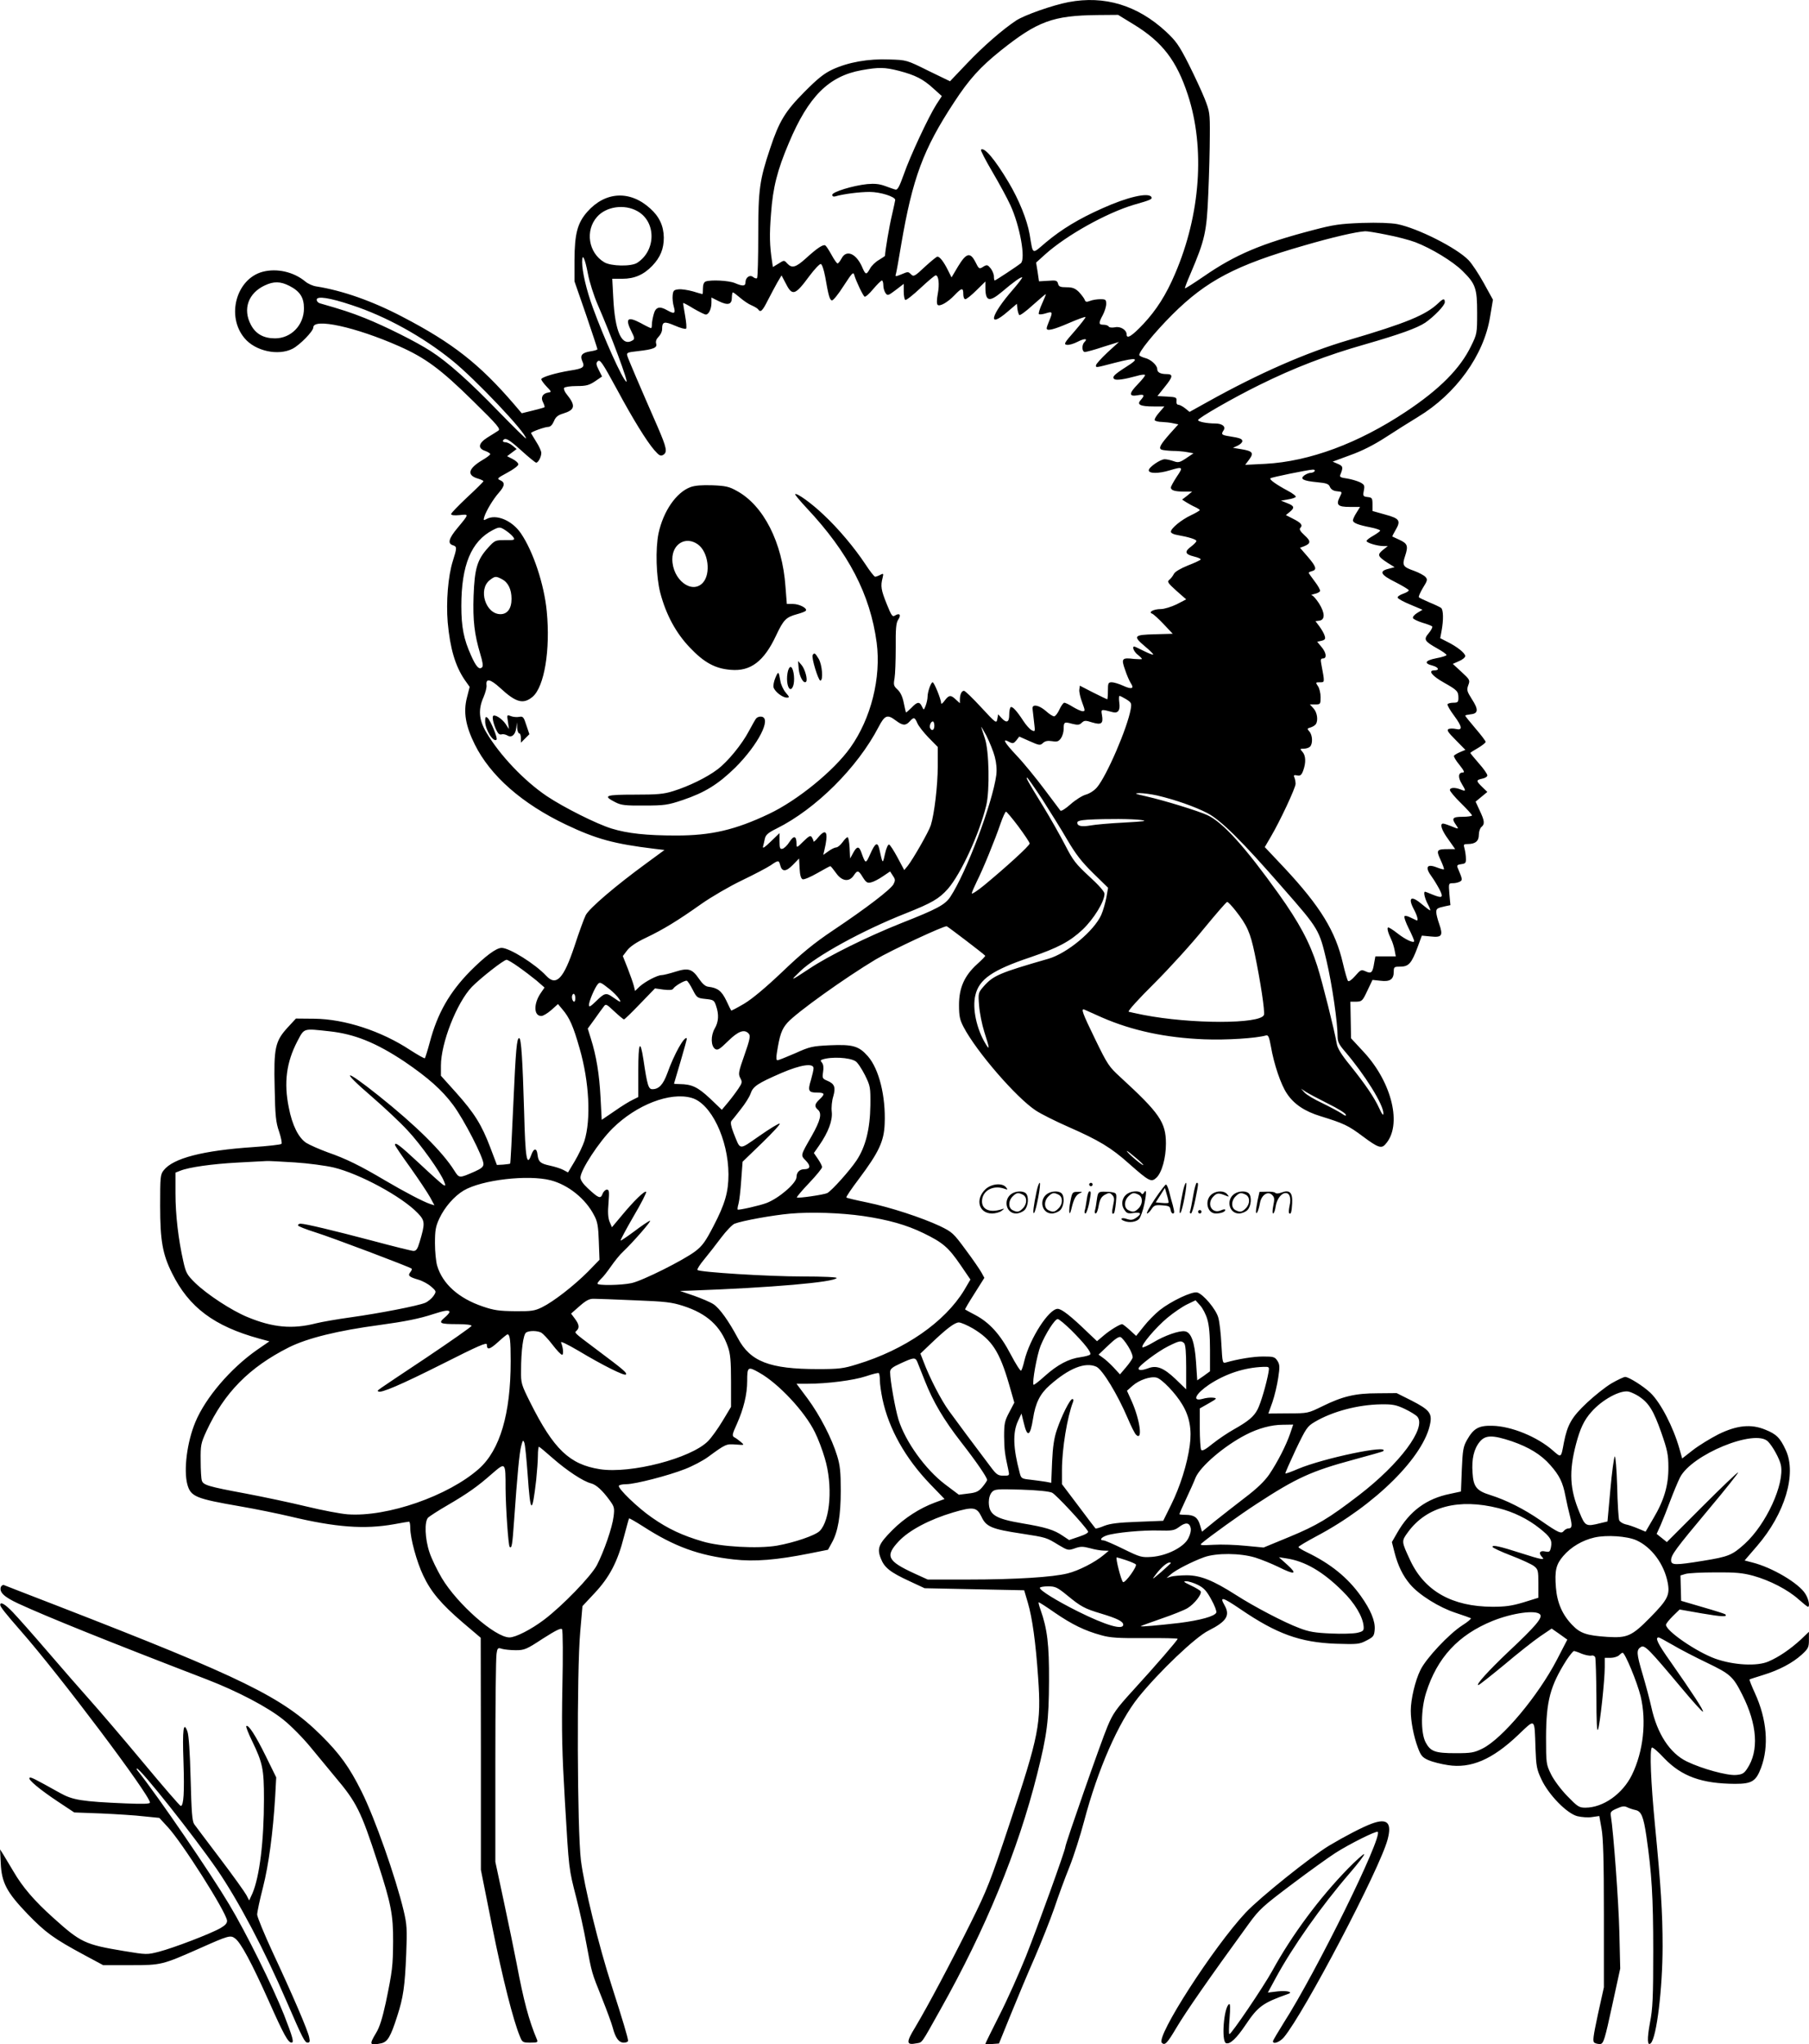 <?xml version="1.0" encoding="UTF-8"?>
<svg xmlns="http://www.w3.org/2000/svg" version="1.0" viewBox="0 0 1063.176 1200.726" preserveAspectRatio="xMidYMid meet">
  <g transform="translate(0.133,1200.735) scale(0.1,-0.1)" fill="#000000" stroke="none">
    <path d="M6279 11995 c-94 -18 -259 -76 -308 -108 -80 -53 -194 -152 -289 -252 l-100 -105 -128 62 c-127 63 -127 63 -229 66 -124 5 -241 -16 -334 -59 -49 -23 -87 -53 -166 -133 -111 -112 -147 -170 -200 -330 -62 -185 -70 -241 -70 -508 0 -136 -3 -250 -7 -254 -4 -4 -14 -1 -23 6 -19 16 -45 -2 -45 -31 0 -23 -16 -24 -63 -4 -36 15 -141 20 -171 9 -10 -4 -16 -18 -16 -40 0 -19 -1 -34 -3 -34 -2 0 -27 7 -56 16 -29 8 -67 14 -84 12 -28 -3 -32 -7 -35 -35 -2 -18 1 -48 7 -68 11 -39 3 -44 -39 -20 -45 26 -68 19 -79 -22 -6 -21 -11 -48 -11 -60 0 -13 -2 -23 -5 -23 -3 0 -31 13 -61 30 -78 41 -93 27 -53 -52 17 -33 18 -42 7 -49 -64 -41 -105 47 -115 249 l-6 112 59 0 c72 0 126 24 176 76 48 50 68 100 68 166 -1 68 -26 123 -80 171 -119 108 -264 100 -370 -20 -58 -66 -74 -129 -75 -283 l0 -125 68 -196 c37 -108 67 -200 67 -203 0 -3 -18 -9 -40 -12 -51 -8 -64 -24 -49 -58 16 -35 7 -43 -71 -55 -86 -14 -170 -39 -170 -51 0 -6 14 -25 31 -43 29 -30 30 -32 11 -35 -34 -5 -47 -29 -32 -57 7 -14 11 -27 9 -29 -2 -3 -33 -11 -69 -20 l-65 -16 -45 53 c-203 236 -361 360 -655 513 -177 93 -354 155 -507 179 -21 3 -50 16 -65 29 -69 57 -167 79 -251 57 -155 -42 -215 -261 -106 -390 63 -76 198 -105 282 -62 43 22 122 103 122 125 0 57 248 3 504 -110 156 -69 246 -136 433 -320 152 -149 166 -167 149 -177 -10 -7 -38 -24 -62 -39 -54 -34 -59 -64 -14 -79 17 -6 30 -15 30 -19 0 -4 -19 -19 -43 -33 -87 -51 -98 -91 -28 -111 17 -5 31 -12 31 -15 0 -3 -43 -46 -95 -94 -52 -49 -95 -93 -95 -99 0 -7 18 -9 50 -6 56 6 57 8 -12 -75 -52 -62 -60 -92 -28 -102 25 -8 25 -14 0 -93 -28 -88 -40 -240 -30 -360 14 -153 44 -256 100 -338 l29 -41 -16 -63 c-22 -85 -8 -166 46 -275 92 -185 278 -348 536 -471 179 -85 282 -113 520 -142 l59 -7 -109 -80 c-178 -130 -334 -263 -354 -303 -10 -20 -40 -102 -66 -182 -64 -192 -107 -237 -166 -174 -65 70 -216 164 -262 164 -32 0 -96 -48 -186 -138 -121 -124 -191 -246 -236 -415 -13 -49 -27 -92 -29 -95 -3 -3 -41 19 -85 47 -171 113 -386 183 -565 185 l-108 1 -49 -53 c-73 -80 -82 -119 -76 -355 3 -163 7 -202 26 -256 12 -36 18 -68 14 -72 -5 -5 -79 -13 -165 -19 -297 -20 -471 -65 -527 -136 -20 -25 -21 -39 -21 -209 0 -204 14 -284 70 -396 99 -200 247 -311 513 -384 l59 -16 -74 -51 c-154 -108 -301 -279 -361 -423 -49 -117 -70 -282 -47 -367 20 -71 49 -83 310 -128 93 -16 224 -43 292 -59 272 -65 439 -77 613 -46 44 8 83 15 88 15 4 0 7 -17 7 -38 0 -59 38 -199 76 -278 45 -96 105 -167 232 -276 l106 -90 1 -682 0 -681 67 -336 c61 -304 124 -552 163 -644 13 -33 17 -35 61 -35 40 0 45 2 39 17 -48 113 -79 230 -120 448 -15 77 -49 243 -76 368 l-49 229 0 591 c0 326 3 609 7 630 5 36 8 38 32 30 14 -4 51 -8 81 -8 51 0 63 5 159 68 77 49 107 64 113 55 5 -7 6 -159 2 -338 -5 -268 -2 -386 15 -675 24 -406 22 -389 67 -565 19 -74 46 -195 59 -269 33 -178 31 -168 91 -318 29 -73 58 -151 64 -175 16 -61 36 -88 65 -88 14 0 25 5 25 11 0 16 -32 123 -95 319 -79 245 -162 584 -182 740 -22 178 -25 1113 -4 1345 l13 149 72 77 c87 93 135 184 172 331 15 56 28 105 30 107 2 2 40 -20 84 -48 183 -118 327 -170 531 -193 123 -14 253 -3 444 35 l110 22 22 40 c37 65 53 161 53 308 0 108 -4 148 -21 203 -31 102 -101 238 -174 337 l-65 87 63 0 c118 0 273 20 345 44 39 13 73 22 76 18 3 -3 6 -22 6 -43 0 -21 7 -69 15 -108 37 -175 134 -348 280 -500 l85 -88 -57 -21 c-89 -33 -179 -91 -248 -160 -82 -82 -93 -108 -70 -167 21 -55 55 -82 170 -135 l88 -41 292 -6 293 -6 21 -71 c27 -90 47 -238 61 -441 19 -271 6 -338 -170 -866 -109 -328 -130 -382 -225 -573 -119 -239 -253 -491 -327 -615 -55 -90 -54 -107 7 -95 36 7 24 -10 141 199 265 471 456 935 568 1381 59 234 69 316 70 549 1 214 -10 305 -50 418 -8 22 -13 42 -11 43 2 2 44 -25 94 -60 102 -70 178 -107 274 -133 52 -15 100 -18 257 -17 105 1 192 -1 192 -4 0 -8 -129 -157 -257 -297 -106 -116 -123 -141 -155 -217 -37 -87 -248 -691 -248 -708 0 -19 -163 -470 -232 -644 -40 -99 -109 -254 -155 -344 -46 -91 -83 -166 -83 -169 0 -2 18 -3 40 -1 l40 3 69 170 c38 94 101 244 141 335 39 90 91 221 115 290 23 69 63 178 89 242 26 65 64 185 86 268 80 304 202 582 319 728 121 150 335 354 412 392 107 54 129 89 94 150 -30 52 -12 48 94 -24 214 -146 351 -195 561 -203 127 -4 138 -3 180 19 41 21 45 27 48 64 4 50 -24 117 -82 198 -77 108 -177 189 -318 257 -27 13 -48 26 -48 30 0 4 47 32 105 63 348 184 637 472 670 667 10 57 -9 78 -110 130 l-88 44 -111 -1 c-133 0 -207 -18 -325 -76 -84 -41 -85 -42 -201 -42 l-117 -1 24 67 c13 38 28 102 34 143 10 65 9 78 -5 100 -15 23 -23 25 -84 25 -58 0 -148 -15 -218 -35 -20 -6 -21 -3 -27 107 -3 62 -11 132 -18 156 -13 49 -89 139 -124 148 -30 8 -154 -51 -221 -104 -27 -22 -69 -64 -93 -95 l-45 -56 -38 35 c-21 19 -41 34 -44 34 -14 0 -73 -36 -109 -67 l-39 -33 -56 53 c-97 94 -152 137 -175 137 -52 0 -164 -174 -196 -305 -6 -27 -15 -54 -19 -58 -4 -4 -31 38 -61 95 -61 117 -124 187 -209 232 -30 16 -57 30 -59 32 -2 2 23 44 55 94 l58 92 -17 31 c-10 18 -51 78 -93 134 -72 98 -79 104 -151 139 -107 50 -293 111 -429 139 -64 13 -119 26 -121 29 -3 3 31 53 75 111 116 155 146 219 150 321 7 162 -33 323 -99 398 -53 60 -88 70 -225 64 -101 -5 -116 -8 -202 -47 -51 -22 -98 -41 -104 -41 -7 0 -8 14 -4 40 17 110 29 143 63 181 55 61 338 263 518 371 89 53 404 200 418 195 9 -4 208 -155 226 -173 2 -2 -19 -24 -47 -49 -75 -68 -107 -139 -107 -240 0 -67 5 -88 27 -130 76 -145 309 -414 424 -490 30 -20 116 -63 191 -96 180 -79 252 -122 358 -217 118 -104 130 -110 160 -82 32 30 56 116 56 200 0 126 -37 179 -268 391 -67 61 -76 75 -147 221 -76 156 -87 185 -63 175 6 -3 53 -24 103 -46 177 -77 374 -119 600 -128 132 -5 305 6 364 23 13 3 18 -11 28 -65 18 -104 58 -224 95 -278 41 -61 103 -103 198 -132 133 -41 162 -54 247 -118 90 -67 110 -74 134 -45 98 109 39 359 -127 539 l-76 82 -2 107 -2 108 35 0 c33 1 37 5 65 65 l30 63 47 -5 c56 -7 78 8 78 54 0 27 3 29 39 29 49 0 66 20 101 114 l25 68 53 -5 c65 -7 73 5 49 74 -9 25 -17 56 -17 68 0 22 4 25 54 36 l29 6 -6 65 c-5 64 -5 64 22 64 14 0 33 5 41 10 15 9 14 13 -15 82 -5 13 0 17 22 20 24 3 28 7 27 33 0 17 -4 42 -8 58 -7 25 -6 27 19 27 44 0 65 17 65 54 0 19 7 39 15 46 21 17 19 36 -10 97 l-24 52 35 29 34 28 -30 29 c-37 36 -37 41 0 49 17 3 30 12 30 19 0 8 -22 40 -50 71 -27 31 -50 59 -50 61 0 2 20 15 45 29 25 15 45 31 45 36 0 5 -27 41 -60 79 -33 39 -60 72 -60 75 0 3 15 6 32 8 45 4 47 28 7 89 -29 46 -31 54 -21 82 11 29 10 32 -40 78 l-51 47 36 16 c20 8 37 22 37 30 0 17 -47 55 -106 84 l-41 21 8 43 c12 64 11 124 -3 135 -7 5 -38 20 -68 32 -30 13 -58 26 -62 30 -4 3 7 28 23 55 27 43 29 50 15 65 -8 9 -38 25 -65 35 -68 24 -73 32 -54 89 19 58 14 72 -34 94 -21 10 -39 18 -41 19 -2 1 7 18 18 37 33 56 25 69 -60 92 l-75 21 0 39 c0 37 -3 40 -28 43 -27 3 -29 6 -23 37 6 31 4 36 -23 50 -17 8 -51 18 -76 22 -37 5 -45 9 -39 22 18 44 16 51 -15 64 l-30 13 103 38 c68 24 139 60 207 104 57 37 144 92 192 121 222 134 387 362 423 587 l17 101 -54 98 c-30 54 -70 115 -90 135 -70 72 -298 187 -418 211 -38 7 -114 10 -208 7 -128 -5 -166 -10 -287 -42 -303 -79 -457 -144 -641 -271 -60 -41 -110 -73 -112 -71 -2 2 13 41 33 87 84 197 95 244 104 469 5 113 9 267 9 342 1 131 -1 141 -30 215 -17 43 -60 135 -95 205 -56 110 -74 135 -133 190 -168 155 -361 213 -572 173z m384 -132 c168 -103 251 -212 317 -413 102 -311 74 -703 -75 -1050 -53 -125 -111 -215 -187 -296 -67 -71 -98 -90 -98 -61 0 27 -37 49 -68 42 -18 -3 -33 -2 -37 4 -3 6 -17 11 -31 11 -29 0 -30 9 -4 57 11 21 20 50 20 65 0 25 -3 28 -34 28 -19 0 -46 -4 -61 -10 -21 -8 -27 -7 -32 8 -4 9 -19 29 -34 45 -22 21 -37 27 -72 27 -37 0 -46 4 -50 21 -5 19 -12 21 -59 17 l-53 -3 -8 55 -9 55 53 48 c126 113 361 244 523 292 99 28 109 33 101 46 -18 27 -141 -1 -287 -67 -138 -61 -240 -123 -332 -200 -85 -72 -75 -77 -96 47 -15 85 -62 202 -124 306 -80 134 -143 209 -162 191 -3 -4 27 -62 67 -130 40 -68 88 -156 106 -196 56 -121 91 -317 61 -341 -22 -18 -148 -101 -153 -101 -3 0 -5 11 -5 24 0 13 -9 34 -19 47 -17 21 -22 22 -40 12 -28 -18 -28 -18 -51 28 -30 57 -53 50 -101 -29 l-38 -64 -22 44 c-24 48 -47 78 -61 78 -5 0 -38 -27 -74 -60 -58 -55 -66 -59 -80 -45 -19 18 -17 18 -60 0 -33 -13 -35 -13 -30 3 3 9 17 87 31 172 67 392 130 561 310 835 90 138 155 209 276 306 216 172 306 205 567 208 l122 1 93 -57z m-1380 -272 c95 -25 141 -48 202 -104 l49 -44 -32 -49 c-46 -72 -155 -305 -192 -412 -26 -73 -37 -92 -49 -88 -9 2 -36 12 -61 21 -33 12 -61 15 -105 11 -85 -9 -205 -46 -205 -63 0 -9 7 -12 18 -9 47 14 143 26 201 26 64 0 151 -28 151 -47 0 -4 -9 -44 -19 -88 -15 -61 -41 -215 -41 -240 0 -2 -16 -12 -35 -24 -20 -11 -44 -34 -53 -51 -21 -38 -26 -37 -43 1 -35 86 -95 114 -124 59 -9 -16 -19 -30 -24 -30 -4 0 -20 22 -35 50 -15 27 -31 52 -37 56 -13 7 -47 -15 -115 -77 -59 -53 -81 -59 -109 -29 -18 20 -18 20 -51 -1 l-33 -20 -5 33 c-14 93 -16 155 -6 280 11 154 37 256 105 416 115 273 234 392 427 427 102 18 134 18 221 -4z m-1538 -824 c111 -62 110 -231 -1 -303 -34 -23 -154 -21 -194 3 -93 55 -114 186 -42 267 54 61 161 76 237 33z m4401 -138 c59 -11 135 -31 170 -44 95 -36 223 -114 279 -170 76 -75 85 -101 85 -245 0 -120 -1 -125 -35 -194 -64 -133 -185 -255 -384 -387 -280 -186 -567 -292 -825 -306 l-119 -6 23 31 c29 39 21 50 -46 61 l-49 8 28 13 c15 7 27 19 27 26 0 14 -14 19 -77 29 -45 7 -49 11 -33 35 14 22 -8 40 -50 40 -47 0 -100 10 -100 20 0 12 209 132 360 206 202 100 396 175 622 239 208 60 304 95 353 127 52 36 115 101 115 120 0 24 -9 23 -39 -6 -73 -69 -186 -116 -526 -216 -249 -73 -529 -196 -827 -362 l-108 -60 -26 21 c-15 12 -33 21 -40 21 -8 0 -13 9 -11 23 2 20 -3 22 -55 25 l-57 3 44 55 c47 58 50 74 10 74 -36 0 -55 10 -55 29 0 23 -38 58 -73 66 -15 4 -29 11 -32 15 -9 15 88 134 194 240 200 199 373 290 773 405 168 49 307 81 360 84 9 1 65 -8 124 -20z m-4692 -230 c9 -48 35 -129 57 -180 80 -183 184 -463 169 -454 -23 14 -131 254 -197 435 -38 104 -63 212 -63 268 0 57 16 25 34 -69z m1394 -15 c20 -116 27 -137 39 -141 7 -3 38 35 69 84 53 81 58 86 64 63 10 -34 50 -119 60 -125 5 -3 28 17 51 45 23 27 46 50 51 50 4 0 8 -13 8 -28 0 -16 6 -36 13 -46 12 -17 16 -15 60 18 l47 36 0 -44 c0 -25 4 -47 9 -50 5 -4 45 28 89 69 44 41 84 75 90 75 17 0 23 -52 12 -109 -6 -32 -7 -58 -1 -64 12 -12 59 14 100 57 42 44 51 45 51 6 0 -17 5 -30 12 -30 7 0 36 23 65 52 l53 52 0 -36 c0 -82 23 -87 98 -24 67 57 112 89 118 84 2 -3 -21 -33 -52 -69 -134 -153 -155 -237 -33 -132 l54 46 3 -29 c2 -16 7 -32 11 -37 4 -4 40 22 79 58 40 36 75 65 77 65 2 0 -8 -25 -22 -56 -14 -30 -22 -58 -19 -61 3 -4 22 -2 41 4 40 13 42 8 20 -44 -8 -19 -15 -39 -15 -44 0 -18 41 -8 131 31 51 22 94 38 97 35 3 -2 -26 -39 -63 -82 -62 -70 -66 -78 -46 -81 12 -2 40 6 63 18 41 21 62 20 40 -2 -17 -17 -15 -58 3 -58 8 0 57 13 107 30 l93 29 -68 -62 c-37 -35 -67 -68 -67 -75 0 -15 -7 -16 109 14 136 35 152 29 69 -23 -72 -46 -87 -61 -69 -73 13 -7 57 -1 130 19 23 7 46 10 49 6 3 -3 -16 -27 -42 -54 -54 -55 -54 -75 0 -65 38 7 42 0 17 -28 -25 -27 -4 -38 76 -38 l63 0 -31 -36 c-17 -19 -29 -39 -26 -45 4 -5 23 -10 43 -10 20 -1 50 -4 66 -8 l30 -6 -47 -52 c-61 -69 -71 -89 -51 -97 9 -3 37 -6 62 -7 26 0 65 -3 86 -7 l39 -7 -43 -29 c-39 -26 -47 -27 -75 -17 -17 6 -40 11 -51 11 -26 0 -94 -47 -94 -65 0 -20 59 -20 124 0 77 23 80 20 41 -37 -19 -29 -35 -58 -35 -64 0 -17 24 -24 78 -24 l47 0 -29 -24 -30 -23 25 -16 c13 -8 36 -21 52 -28 15 -7 27 -15 27 -18 -1 -3 -24 -17 -52 -30 -57 -27 -118 -77 -118 -97 0 -7 16 -16 38 -19 68 -12 112 -26 112 -35 0 -5 -13 -19 -30 -32 -41 -30 -38 -46 15 -59 25 -6 43 -14 40 -18 -2 -4 -36 -20 -75 -35 -42 -17 -75 -36 -82 -49 -6 -12 -18 -28 -27 -35 -14 -11 -9 -19 41 -64 l58 -51 -56 -29 c-31 -15 -73 -28 -93 -28 -42 0 -76 -18 -51 -27 8 -3 39 -31 68 -62 l53 -56 -105 -3 c-125 -3 -131 -10 -56 -73 28 -23 48 -44 46 -46 -2 -3 -27 7 -55 21 -28 14 -53 26 -56 26 -15 0 -2 -31 20 -48 14 -11 25 -22 25 -25 0 -2 -20 -2 -45 0 -73 9 -78 3 -54 -64 10 -31 26 -67 34 -79 21 -32 4 -37 -46 -14 -24 11 -54 20 -66 20 -21 0 -23 -5 -23 -50 0 -27 -2 -50 -4 -50 -2 0 -39 18 -83 40 l-78 40 -3 -23 c-2 -13 6 -47 17 -76 17 -46 18 -51 3 -51 -10 0 -35 12 -57 25 -22 14 -45 25 -51 25 -6 0 -19 -18 -29 -40 -10 -22 -24 -40 -31 -40 -7 0 -29 13 -47 30 -42 37 -83 44 -80 15 1 -11 5 -46 9 -79 7 -57 7 -58 -15 -47 -12 7 -33 31 -48 54 -37 57 -64 87 -74 81 -5 -3 -9 -23 -9 -45 0 -45 -16 -51 -46 -18 l-19 21 -5 -28 c-5 -27 -8 -25 -95 69 -49 53 -94 97 -101 97 -14 0 -24 -22 -24 -53 l0 -20 -23 21 c-30 29 -41 28 -66 -5 -11 -16 -21 -23 -21 -16 0 22 -41 123 -50 123 -10 0 -30 -56 -30 -86 0 -12 -5 -35 -11 -51 -11 -28 -11 -28 -22 -5 -14 30 -28 28 -62 -8 -16 -16 -30 -28 -32 -27 -1 2 -7 27 -13 57 -7 35 -19 61 -36 77 -23 21 -25 28 -18 66 4 23 7 105 7 181 -1 110 2 144 14 163 19 28 10 42 -17 26 -16 -11 -21 -5 -50 67 -33 82 -37 105 -24 154 6 26 5 27 -14 17 -11 -6 -25 -11 -30 -11 -5 0 -31 33 -57 73 -65 98 -159 210 -246 291 -70 67 -158 130 -167 121 -3 -2 28 -39 68 -82 246 -262 373 -507 411 -790 27 -206 -33 -446 -155 -617 -97 -136 -311 -310 -478 -389 -198 -94 -340 -127 -545 -127 -173 0 -286 12 -380 41 -88 27 -281 124 -380 190 -135 91 -278 242 -357 376 -43 73 -48 134 -15 207 11 26 19 57 17 69 -5 42 22 37 80 -16 93 -86 136 -98 191 -52 69 59 105 276 83 502 -15 158 -80 353 -152 458 -52 76 -145 115 -202 84 -18 -10 -19 -8 -13 13 11 35 52 104 86 142 35 40 37 60 7 73 -20 9 -17 12 42 44 36 19 65 41 65 49 0 8 -15 22 -33 31 l-33 17 28 21 28 21 -24 20 c-13 11 -32 20 -43 20 -10 0 -16 5 -13 10 12 20 33 9 109 -60 42 -38 81 -70 86 -70 12 0 30 34 30 57 0 11 -13 40 -30 66 -16 26 -30 49 -30 51 0 7 81 36 100 36 13 0 25 12 34 33 10 25 23 36 53 45 72 22 77 46 22 114 -12 14 -18 31 -15 37 4 6 36 11 74 11 57 0 73 5 108 28 l41 28 -19 38 c-15 29 -17 41 -8 50 15 15 25 1 116 -166 92 -171 173 -302 218 -354 29 -33 37 -37 53 -28 25 16 20 41 -33 164 -107 244 -172 396 -178 416 -6 20 -2 22 61 29 91 10 116 20 108 44 -4 13 1 27 14 40 12 12 21 31 21 44 0 46 12 49 75 22 32 -14 61 -22 66 -18 4 4 1 39 -6 78 -7 38 -12 71 -11 73 2 1 29 -13 61 -33 33 -19 65 -35 72 -35 17 0 33 33 33 69 l0 31 44 -22 c54 -26 76 -19 76 22 0 16 3 30 6 30 4 0 22 -14 42 -31 20 -17 50 -38 68 -45 18 -8 35 -18 39 -24 13 -20 25 -9 56 53 17 34 43 81 56 105 l25 42 22 -42 c41 -82 56 -78 143 40 30 40 60 71 66 69 7 -2 18 -35 25 -73z m-3148 -56 c62 -32 85 -68 85 -132 0 -98 -75 -176 -170 -176 -67 0 -114 26 -142 80 -49 92 -15 186 82 231 53 25 92 24 145 -3z m367 -113 c201 -66 416 -185 588 -324 136 -109 436 -426 435 -459 0 -4 -71 66 -158 155 -173 179 -302 294 -402 358 -85 55 -265 145 -387 194 -83 33 -132 49 -265 87 -10 3 -18 12 -18 21 0 23 76 12 207 -32z m5658 -975 c-3 -5 -14 -10 -24 -10 -9 0 -26 -7 -37 -15 -27 -21 -7 -32 76 -40 55 -5 68 -10 75 -28 7 -15 21 -23 41 -25 32 -3 32 -3 17 -33 -24 -47 -12 -59 58 -59 l61 0 -21 -34 c-12 -18 -21 -39 -21 -45 0 -15 31 -27 103 -41 31 -6 57 -15 57 -19 0 -4 -18 -17 -40 -30 -22 -12 -40 -26 -40 -31 0 -11 64 -30 100 -30 l25 0 -29 -23 c-34 -28 -31 -37 27 -75 l42 -26 -38 -10 c-55 -14 -44 -35 43 -78 41 -21 76 -42 78 -47 2 -5 -13 -14 -33 -21 -20 -7 -34 -17 -32 -23 2 -7 36 -25 75 -41 l71 -30 -30 -18 c-17 -10 -29 -24 -26 -31 2 -6 27 -18 55 -27 28 -8 54 -18 58 -22 3 -4 -5 -21 -20 -39 -32 -38 -27 -47 51 -91 29 -16 53 -33 53 -38 0 -4 -27 -13 -61 -19 -65 -13 -74 -30 -21 -43 36 -10 43 -28 11 -28 -40 0 -15 -32 56 -72 78 -44 85 -51 85 -90 0 -24 -4 -28 -29 -28 -17 0 -32 -4 -35 -9 -3 -4 15 -36 40 -69 47 -64 50 -86 8 -76 -13 3 -32 3 -41 0 -13 -6 -6 -18 41 -65 l57 -58 -31 -13 c-17 -7 -33 -17 -36 -21 -3 -5 11 -29 32 -54 27 -34 32 -45 20 -45 -27 0 -30 -27 -7 -65 27 -45 26 -47 -5 -35 -35 14 -64 12 -64 -3 0 -7 29 -42 65 -77 36 -35 65 -68 65 -72 0 -4 -25 -8 -55 -8 -60 0 -67 -9 -39 -48 18 -26 17 -26 -29 -7 -20 8 -41 15 -47 15 -21 0 -9 -39 31 -93 l40 -57 -40 0 c-69 0 -73 -5 -46 -63 13 -28 22 -53 20 -55 -2 -3 -22 3 -43 11 -59 23 -70 0 -28 -56 13 -18 33 -51 45 -74 25 -49 17 -54 -46 -28 -19 8 -37 15 -39 15 -11 0 -2 -39 16 -73 11 -20 17 -37 14 -37 -3 0 -24 16 -47 35 -65 56 -87 42 -47 -32 20 -38 26 -68 13 -61 -5 2 -20 10 -36 17 -15 8 -30 11 -34 7 -4 -4 7 -36 25 -72 18 -35 32 -69 32 -74 0 -15 -51 8 -99 46 -24 19 -48 34 -53 34 -10 0 -2 -31 17 -70 7 -14 16 -42 20 -63 l7 -37 -60 0 -60 0 -7 -38 c-9 -58 -17 -65 -50 -50 -26 12 -30 10 -62 -27 -20 -23 -37 -35 -42 -29 -4 5 -18 52 -30 104 -43 187 -132 333 -343 559 l-116 123 35 60 c55 93 145 286 146 311 0 12 -3 29 -7 38 -6 13 -2 16 16 12 19 -4 26 2 36 29 17 47 15 88 -5 110 -15 17 -15 18 8 18 14 0 30 5 37 12 17 17 15 68 -4 89 -14 16 -14 18 8 24 13 4 26 13 30 19 15 22 8 70 -14 93 l-21 23 31 0 c31 0 32 1 32 43 0 23 -7 53 -16 65 -14 21 -14 22 12 22 29 0 29 -4 8 108 -5 25 -3 32 10 32 24 0 20 34 -9 68 l-25 30 26 6 c20 5 24 11 18 29 -3 12 -17 36 -30 54 l-24 32 23 3 c34 5 33 45 -2 101 -17 26 -36 48 -43 48 -7 1 0 4 16 8 16 3 31 11 33 17 2 6 -12 31 -32 57 -19 25 -35 48 -35 50 0 3 9 7 20 10 30 8 24 27 -26 85 l-45 52 24 9 c40 16 41 30 3 64 -26 24 -33 36 -25 44 16 16 4 30 -44 54 l-41 21 22 18 c31 25 28 36 -14 52 l-37 15 41 7 c22 3 43 10 46 15 3 4 -18 21 -47 36 -69 37 -109 66 -102 73 5 6 216 49 248 51 10 1 15 -3 12 -9z m-4749 -352 c17 -12 36 -29 41 -38 9 -14 3 -16 -49 -15 -59 0 -61 -1 -102 -46 -63 -70 -78 -121 -84 -281 -5 -146 5 -227 39 -341 15 -49 18 -72 11 -79 -17 -17 -36 4 -65 70 -43 95 -57 167 -57 290 0 240 58 380 185 446 39 20 43 20 81 -6z m-28 -282 c37 -19 57 -60 57 -116 0 -57 -24 -90 -65 -90 -87 0 -133 145 -63 200 31 24 36 24 71 6z m3670 -706 c30 -19 32 -23 26 -58 -19 -109 -141 -392 -198 -459 -16 -19 -44 -37 -66 -43 -21 -6 -61 -31 -90 -57 -28 -25 -55 -42 -59 -37 -4 5 -46 61 -94 125 -48 64 -121 154 -163 198 -75 80 -88 105 -43 80 20 -10 25 -9 41 10 l17 22 61 -27 c56 -25 62 -26 78 -11 13 12 28 15 54 11 29 -5 38 -2 52 17 9 13 16 37 16 55 0 41 4 43 50 30 33 -8 43 -7 56 6 15 14 22 15 62 2 54 -16 66 -7 57 44 -6 35 -7 35 65 16 30 -7 43 12 37 55 -3 23 -2 41 1 41 4 0 22 -9 40 -20z m-1354 -125 c40 -30 57 -31 81 -5 24 27 30 25 45 -10 7 -17 37 -55 66 -85 l54 -55 0 -112 c0 -113 -20 -282 -41 -348 -12 -38 -105 -200 -136 -239 l-20 -24 -39 73 c-22 41 -44 75 -50 77 -6 2 -17 -22 -24 -54 -14 -63 -13 -64 -34 30 -10 41 -24 33 -52 -30 -28 -62 -28 -62 -54 10 -13 36 -26 34 -47 -5 l-18 -33 -3 63 c-2 34 -7 62 -12 62 -5 0 -18 -13 -30 -30 -12 -16 -28 -30 -37 -30 -8 0 -29 -10 -45 -22 l-31 -22 6 25 c26 108 13 136 -35 79 -15 -19 -28 -30 -28 -25 0 6 -5 17 -10 25 -8 12 -16 8 -50 -25 -38 -38 -40 -38 -40 -15 0 48 -15 53 -41 13 -13 -21 -32 -39 -42 -41 -14 -3 -17 4 -17 44 l0 48 -51 -49 c-35 -34 -49 -44 -46 -30 3 11 8 32 11 47 5 22 20 35 69 59 231 115 475 358 599 596 37 71 52 76 102 38z m226 -30 c0 -25 -14 -34 -24 -16 -8 12 3 41 15 41 5 0 9 -11 9 -25z m355 -182 c10 -38 13 -75 9 -108 -22 -164 -176 -573 -270 -715 -31 -47 -78 -72 -289 -155 -196 -78 -428 -192 -541 -268 -112 -74 -116 -75 -51 -13 93 89 366 239 617 338 156 62 197 86 249 144 77 88 186 325 226 491 21 88 17 320 -8 393 -8 25 -18 54 -21 65 -4 11 9 -10 29 -47 19 -38 42 -94 50 -125z m279 -250 c45 -71 112 -177 147 -238 50 -85 84 -129 152 -196 l88 -86 -10 -57 c-6 -31 -19 -77 -30 -102 -42 -94 -200 -226 -311 -258 -288 -83 -323 -98 -380 -162 -32 -37 -33 -39 -27 -113 3 -42 17 -112 31 -156 31 -95 32 -110 8 -70 -54 88 -80 210 -61 287 22 94 100 148 324 223 161 55 231 92 306 162 66 63 129 165 129 211 0 12 -33 50 -89 101 -79 73 -96 94 -142 184 -29 56 -87 159 -130 229 -91 148 -102 168 -94 168 3 0 43 -57 89 -127z m676 22 c106 -25 220 -65 294 -103 80 -42 201 -161 446 -442 210 -239 212 -244 255 -426 33 -141 65 -362 65 -446 0 -29 9 -47 42 -85 116 -135 229 -315 227 -366 0 -15 -8 -5 -24 30 -29 64 -83 143 -173 255 -50 61 -73 99 -77 125 -13 76 -84 361 -115 458 -44 138 -107 255 -227 423 -196 274 -326 418 -417 461 -54 25 -251 86 -361 111 -67 15 -73 18 -40 19 22 0 69 -6 105 -14z m-816 -182 c36 -49 66 -93 66 -100 0 -13 -141 -141 -267 -245 -40 -33 -73 -54 -73 -48 0 6 14 38 30 71 35 69 106 242 140 342 13 37 27 67 31 67 4 0 37 -39 73 -87z m721 38 c40 -6 21 -8 -100 -15 -82 -4 -171 -12 -197 -17 -53 -9 -78 -4 -78 17 0 9 19 14 63 17 113 6 261 5 312 -2z m-1989 -348 c8 -3 46 13 86 36 39 22 73 41 77 41 3 -1 18 -19 33 -40 34 -49 77 -55 104 -15 22 33 28 32 54 -11 19 -30 27 -35 49 -29 14 3 45 19 68 35 l43 29 16 -25 c15 -21 15 -28 4 -50 -17 -31 -159 -140 -355 -271 -115 -77 -185 -135 -300 -245 -97 -92 -176 -158 -223 -186 -41 -24 -75 -42 -76 -40 -1 1 -15 28 -29 59 -28 57 -50 74 -107 81 -16 2 -34 18 -53 46 -40 59 -63 66 -139 42 -35 -11 -71 -20 -81 -20 -25 0 -97 -38 -129 -67 l-27 -26 -7 29 c-4 16 -20 62 -36 103 l-29 73 26 34 c17 22 54 47 109 73 103 49 188 101 325 198 58 41 166 104 239 139 73 35 149 75 170 89 45 31 48 31 56 1 10 -40 34 -40 74 1 l37 38 3 -58 c2 -40 8 -60 18 -64z m2544 -184 c68 -86 87 -129 113 -254 33 -158 61 -341 54 -359 -21 -54 -428 -54 -707 0 -41 8 -81 17 -88 19 -7 3 57 74 151 167 90 90 221 234 291 321 71 86 132 157 137 157 5 0 27 -23 49 -51z m-4215 -330 c33 -23 80 -59 107 -81 l47 -41 -20 -29 c-45 -63 -45 -138 1 -138 11 0 37 16 59 35 l39 35 26 -31 c42 -49 64 -99 101 -229 57 -197 68 -418 28 -545 -9 -27 -34 -80 -56 -117 l-40 -67 -28 15 c-15 8 -50 19 -78 25 -56 12 -68 22 -73 63 -4 42 -22 42 -37 0 -26 -72 -35 -23 -42 253 -9 307 -17 433 -29 433 -14 0 -20 -62 -35 -399 -8 -184 -16 -336 -18 -338 -2 -2 -21 -4 -41 -6 l-37 -2 -39 103 c-51 134 -93 201 -201 322 l-89 99 0 59 c0 133 93 370 182 463 50 51 187 159 204 159 6 0 37 -18 69 -41z m1025 -135 c24 -47 27 -49 75 -54 47 -5 51 -7 62 -40 18 -52 15 -95 -8 -134 -24 -42 -23 -103 3 -120 15 -9 27 -1 76 47 60 59 97 72 122 42 10 -12 5 -36 -26 -124 -35 -99 -37 -111 -25 -135 13 -23 12 -29 -11 -63 -14 -21 -41 -57 -61 -81 l-36 -43 -70 67 c-72 67 -106 83 -178 84 -18 0 -33 1 -33 3 0 1 18 61 39 132 21 72 38 132 36 134 -14 14 -74 -92 -115 -207 -24 -65 -49 -92 -87 -92 -23 0 -30 20 -53 175 -19 123 -30 99 -30 -66 l0 -155 -32 -16 c-18 -8 -67 -38 -108 -67 l-75 -51 -7 133 c-7 136 -25 244 -57 345 l-18 58 40 55 c21 30 45 63 53 73 13 19 16 17 63 -27 28 -26 53 -47 57 -47 4 0 46 41 94 91 l88 91 50 -7 c34 -4 52 -3 57 5 10 17 68 50 80 47 6 -2 21 -26 35 -53z m-488 3 c21 -17 45 -41 54 -55 17 -26 12 -25 -38 10 -37 26 -47 23 -95 -24 -35 -34 -43 -38 -43 -23 0 21 34 101 52 122 12 14 17 12 70 -30z m-202 -53 c0 -14 -4 -23 -10 -19 -5 3 -10 15 -10 26 0 10 5 19 10 19 6 0 10 -12 10 -26z m-1445 -194 c148 -16 274 -67 441 -178 138 -94 220 -166 286 -255 64 -86 178 -308 178 -346 0 -17 -12 -27 -52 -45 -92 -40 -90 -40 -120 7 -70 111 -225 264 -443 438 -204 163 -232 159 -41 -5 74 -64 169 -153 211 -199 76 -81 194 -246 214 -300 10 -25 9 -27 -7 -18 -9 6 -72 62 -140 126 -114 106 -142 127 -142 108 0 -5 40 -64 90 -133 49 -69 101 -147 116 -174 l26 -48 -23 7 c-39 12 -153 72 -267 139 -145 86 -230 128 -337 165 -49 18 -106 43 -127 56 -45 30 -82 103 -102 207 -30 147 -14 266 50 389 42 79 32 76 189 59z m3092 -176 c12 -7 36 -44 55 -81 32 -65 33 -72 32 -178 -2 -139 -28 -243 -81 -323 -40 -60 -145 -177 -172 -192 -20 -10 -172 -32 -179 -26 -2 3 30 41 72 85 42 44 76 86 76 93 0 8 -11 29 -24 48 l-24 35 30 43 c55 79 81 149 75 200 -3 25 1 65 9 90 15 53 8 74 -36 92 -28 12 -29 15 -24 51 4 25 2 44 -6 54 -10 12 -10 16 1 19 51 18 161 13 196 -10z m-247 -41 c0 -10 -7 -40 -15 -68 -20 -64 -15 -75 35 -75 47 0 49 -8 15 -40 -29 -27 -31 -42 -10 -60 26 -22 16 -63 -36 -155 -67 -117 -66 -112 -34 -145 30 -31 26 -50 -9 -50 -28 0 -46 -18 -46 -46 0 -35 -101 -123 -175 -152 -38 -15 -166 -44 -171 -39 -2 2 0 17 5 34 5 17 12 79 16 139 l8 108 114 110 c63 61 110 112 104 114 -6 2 -60 -31 -120 -73 -123 -85 -109 -86 -151 18 -15 38 -19 61 -13 70 6 6 30 37 55 69 25 31 51 72 58 92 14 42 40 60 181 121 114 49 189 60 189 28z m3024 -208 c55 -27 102 -56 104 -64 3 -10 -4 -8 -24 6 -16 11 -67 38 -114 61 -47 22 -94 50 -105 63 l-20 22 29 -19 c16 -10 74 -41 130 -69z m-3741 34 c114 -31 216 -243 217 -449 0 -103 -20 -174 -88 -304 -47 -91 -66 -117 -107 -148 -68 -52 -312 -174 -375 -187 -60 -13 -200 -15 -200 -3 0 5 10 17 21 28 12 10 38 44 59 74 21 30 52 69 70 85 61 58 175 189 158 182 -10 -3 -52 -32 -93 -63 -42 -31 -77 -55 -79 -53 -2 2 32 66 76 142 45 76 78 141 74 144 -8 9 -72 -53 -144 -140 l-57 -68 -14 33 c-9 24 -11 55 -6 111 5 67 4 77 -10 77 -8 0 -20 -11 -25 -25 -12 -31 -23 -26 -87 33 -27 25 -43 48 -43 63 0 43 109 210 189 289 140 138 337 215 464 179z m2654 -392 c10 -17 -68 46 -92 74 -11 13 4 4 32 -20 29 -23 56 -48 60 -54z m-4987 13 c80 -5 183 -19 230 -30 153 -37 401 -171 494 -268 43 -45 44 -59 11 -169 -12 -41 -20 -53 -36 -53 -10 0 -119 27 -242 60 -224 59 -394 100 -422 100 -8 0 -15 -4 -15 -10 0 -5 46 -23 103 -41 96 -30 554 -203 565 -213 3 -3 -1 -13 -8 -21 -16 -20 -7 -28 48 -44 24 -7 57 -25 74 -40 32 -28 32 -29 14 -56 -10 -14 -32 -33 -49 -40 -45 -18 -265 -61 -437 -85 -80 -11 -171 -27 -203 -35 -140 -36 -256 -25 -405 37 -94 39 -237 133 -306 200 -49 48 -55 60 -70 127 -29 129 -46 272 -46 399 l0 122 28 11 c52 21 188 40 337 48 83 4 159 9 170 9 11 1 85 -3 165 -8z m1505 -105 c104 -27 206 -109 256 -207 19 -35 24 -63 27 -152 l4 -108 -68 -70 c-82 -82 -201 -175 -270 -209 -43 -21 -62 -24 -159 -23 -92 1 -123 5 -190 28 -141 48 -235 132 -267 239 -7 23 -13 83 -13 132 0 76 4 99 26 146 32 68 88 131 143 164 107 63 378 94 511 60z m1837 -210 c148 -22 254 -52 353 -100 115 -56 147 -83 219 -188 l58 -85 -37 -63 c-114 -187 -349 -350 -630 -435 -80 -25 -106 -28 -230 -28 -283 0 -397 44 -470 182 -54 101 -106 174 -143 199 -18 12 -70 34 -115 50 l-82 28 65 2 c470 17 840 49 856 74 3 5 -80 9 -201 9 -203 0 -603 25 -617 38 -4 4 14 32 39 62 25 30 70 88 100 128 30 40 66 77 79 82 47 18 225 50 326 59 123 11 297 5 430 -14z m-1342 -495 c178 -7 216 -11 284 -33 140 -45 221 -119 263 -241 14 -40 18 -82 18 -202 l0 -150 -50 -83 c-27 -45 -66 -99 -85 -118 -100 -101 -454 -193 -636 -165 -178 28 -271 117 -408 390 -54 108 -56 115 -55 189 0 118 13 213 30 224 19 12 66 11 89 -1 10 -6 40 -37 65 -70 25 -33 51 -60 57 -60 10 0 7 41 -6 72 -5 10 35 -9 100 -47 145 -87 272 -150 281 -141 9 9 -12 27 -167 143 -145 109 -136 101 -122 115 17 17 15 35 -10 69 l-23 31 50 44 c39 34 58 44 85 43 19 0 127 -4 240 -9z m3364 -111 c11 -36 16 -94 16 -179 l0 -127 -37 -27 -38 -26 -7 106 c-8 120 -29 177 -66 182 -33 5 -119 -25 -185 -65 -32 -19 -61 -32 -64 -29 -11 11 78 116 145 172 37 31 90 67 117 80 l50 24 27 -30 c15 -16 34 -53 42 -81z m-4454 42 c0 -5 -13 -20 -30 -34 -37 -32 -26 -37 81 -37 45 0 79 -4 79 -10 0 -5 -123 -91 -272 -191 -309 -206 -283 -187 -276 -194 12 -13 133 39 376 161 214 108 262 129 262 114 0 -34 16 -30 66 15 27 25 52 45 55 45 15 0 19 -37 19 -158 0 -309 -63 -521 -186 -631 -180 -160 -540 -285 -772 -268 -42 3 -151 24 -242 46 -91 22 -251 56 -357 76 -221 41 -250 50 -258 76 -4 11 -7 63 -7 117 -1 91 1 102 34 174 105 226 251 374 485 492 109 54 286 98 533 131 147 20 233 37 315 64 67 22 95 26 95 12z m3654 -106 c79 -79 120 -131 112 -143 -3 -5 -29 -12 -57 -16 -69 -9 -135 -44 -210 -111 -34 -31 -64 -54 -66 -51 -10 10 20 176 41 228 29 72 84 158 101 158 7 0 42 -29 79 -65z m-578 10 c112 -67 157 -135 213 -328 l31 -108 -30 -57 c-27 -51 -30 -66 -30 -142 1 -78 4 -102 25 -197 7 -33 7 -33 -29 -33 -32 0 -41 6 -76 53 -99 131 -199 265 -243 326 -47 64 -115 196 -151 292 l-18 46 64 61 c90 86 138 122 162 122 12 0 49 -16 82 -35z m914 -107 c17 -27 28 -57 25 -66 -3 -9 -21 -35 -40 -57 l-34 -40 -38 41 c-21 22 -49 48 -63 57 l-25 18 57 54 c37 36 62 53 72 49 8 -3 29 -28 46 -56z m328 20 c8 -8 12 -54 12 -142 l0 -129 -63 61 c-69 65 -110 82 -160 63 -35 -13 -57 -14 -57 -2 0 16 112 100 174 131 66 33 77 35 94 18z m-1568 -110 c5 -13 25 -63 45 -113 48 -122 112 -229 210 -355 92 -118 155 -210 155 -225 0 -5 -13 -24 -28 -42 -22 -26 -37 -33 -83 -38 l-55 -7 -81 61 c-115 87 -233 250 -274 381 -19 62 -49 230 -49 278 0 19 12 29 63 52 76 35 85 36 97 8z m1052 -28 c36 -17 124 -161 185 -304 19 -45 40 -87 48 -95 41 -42 24 86 -25 196 l-28 62 34 30 c38 33 104 56 140 47 31 -8 112 -92 151 -158 43 -71 57 -147 44 -241 -15 -110 -57 -242 -109 -347 l-47 -95 -150 -6 c-112 -4 -162 -10 -197 -24 -26 -11 -49 -17 -51 -15 -3 3 -48 62 -101 133 l-96 127 0 84 c0 124 31 311 65 399 4 10 3 17 -4 17 -14 0 -63 -98 -91 -181 -16 -46 -24 -99 -28 -187 l-5 -124 -31 6 c-17 3 -57 8 -88 12 -56 6 -58 7 -67 43 -38 143 -41 233 -10 301 l21 45 13 -53 c21 -90 38 -83 55 23 14 92 41 146 98 196 114 101 209 138 274 109z m1012 -32 c-12 -68 -45 -181 -64 -218 -22 -43 -54 -70 -143 -120 -32 -18 -86 -54 -120 -81 -44 -36 -63 -46 -69 -37 -4 7 -8 65 -8 128 l0 115 53 30 c49 28 50 30 25 33 -15 2 -43 -1 -62 -7 -64 -17 -41 30 39 84 97 64 208 100 317 104 37 1 37 1 32 -31z m-2993 -3 c113 -63 269 -230 327 -350 18 -35 44 -104 58 -152 48 -158 33 -365 -30 -428 -26 -26 -149 -68 -251 -86 -112 -19 -332 -7 -438 25 -119 35 -202 74 -294 138 -84 57 -206 175 -197 189 3 5 22 9 44 9 51 0 246 50 345 89 44 17 105 49 135 71 105 77 107 77 163 73 51 -4 52 -4 31 14 -12 10 -29 23 -39 28 -15 9 -14 16 15 80 39 88 60 173 60 251 0 84 4 87 71 49z m3794 -213 c33 -16 66 -36 74 -46 54 -65 -103 -276 -344 -461 -177 -136 -247 -178 -412 -246 l-148 -61 -105 10 c-58 6 -143 9 -190 6 -71 -4 -82 -3 -70 8 44 38 229 171 325 233 233 152 321 192 569 259 92 25 171 47 174 50 40 41 -353 -42 -500 -104 -39 -17 -73 -29 -75 -27 -2 2 26 65 61 140 61 127 68 137 112 163 105 62 255 101 389 103 68 1 89 -3 140 -27z m-674 -145 c-24 -70 -75 -169 -123 -240 -27 -39 -71 -82 -141 -135 -55 -42 -135 -105 -178 -139 l-76 -62 -12 40 c-13 44 -35 59 -85 59 -20 0 -36 2 -36 4 0 2 17 42 39 88 21 45 47 102 56 126 29 68 169 187 295 252 73 38 151 59 217 59 l62 1 -18 -53z m-4481 -243 c16 -230 26 -236 50 -29 5 50 10 114 10 143 0 28 3 52 6 52 3 0 40 -31 82 -68 82 -72 179 -136 224 -147 31 -8 67 -41 110 -100 27 -37 29 -45 23 -94 -8 -66 -56 -204 -98 -286 -34 -65 -203 -240 -312 -322 -76 -57 -166 -103 -202 -103 -84 0 -306 195 -398 349 -27 46 -60 113 -72 150 -27 79 -31 182 -8 205 9 8 59 41 113 72 120 70 178 111 263 186 79 68 79 69 79 -87 1 -115 16 -334 24 -343 12 -12 16 9 26 154 19 270 31 398 42 439 9 34 11 37 18 19 5 -11 13 -97 20 -190z m3082 -104 c22 -10 188 -188 211 -227 5 -7 -13 -18 -52 -31 l-59 -20 -36 24 c-52 36 -102 51 -239 74 -159 27 -196 50 -197 124 0 24 7 47 18 59 16 18 28 19 172 15 95 -3 165 -10 182 -18z m-415 -141 c27 -59 61 -73 234 -99 149 -23 147 -23 219 -67 54 -32 57 -33 95 -20 33 12 48 12 90 1 27 -8 64 -14 80 -14 l30 -1 -30 -25 c-51 -43 -147 -92 -212 -108 -86 -22 -306 -36 -585 -36 l-237 0 -77 35 c-161 74 -175 103 -92 191 61 64 180 127 318 168 119 35 139 32 167 -25z m1229 -64 c4 -15 -1 -39 -13 -62 -25 -52 -125 -103 -215 -110 -60 -4 -68 -2 -166 46 -57 28 -110 51 -118 51 -26 0 -14 18 19 29 51 17 214 32 308 29 74 -2 89 0 115 19 39 30 62 29 70 -2z m380 -176 c38 -12 99 -37 136 -55 96 -48 115 -44 53 12 l-50 45 45 -7 c107 -16 212 -76 327 -190 74 -72 122 -153 126 -210 2 -24 -3 -29 -38 -37 -22 -5 -92 -7 -155 -4 -92 4 -129 10 -185 32 -87 32 -268 127 -372 194 -135 86 -207 115 -288 116 -38 0 -81 -4 -95 -8 l-25 -8 25 22 c30 26 126 75 195 100 72 26 212 25 301 -2z m-760 -15 c27 -9 53 -20 58 -25 11 -9 -62 -111 -75 -104 -11 8 -46 145 -37 145 3 0 27 -7 54 -16z m264 -17 c0 -2 -26 -25 -57 -53 -57 -48 -57 -48 -29 -11 29 38 63 67 78 67 5 0 8 -1 8 -3z m160 -129 c35 -18 51 -36 78 -86 19 -34 32 -68 29 -76 -9 -22 -93 -45 -217 -61 -121 -14 -232 -24 -227 -19 2 2 57 22 123 45 65 22 134 50 152 61 41 25 86 83 77 99 -4 6 -31 22 -59 35 -40 19 -46 24 -26 24 14 0 46 -10 70 -22z m-768 -62 c79 -65 101 -77 198 -106 93 -28 130 -46 130 -65 0 -34 -102 -4 -265 77 -128 64 -225 124 -225 139 0 5 22 9 48 9 43 0 54 -5 114 -54z M4056 9146 c-83 -31 -159 -141 -187 -271 -19 -92 -14 -255 10 -349 34 -129 92 -236 173 -321 84 -89 150 -125 242 -132 116 -10 195 50 266 202 44 93 58 107 123 125 26 7 50 16 52 21 9 14 -39 39 -76 39 l-36 0 -8 102 c-18 259 -129 477 -286 562 -44 25 -66 30 -143 33 -63 2 -103 -1 -130 -11z m44 -336 c62 -44 78 -173 29 -226 -65 -69 -179 19 -179 139 0 91 80 137 150 87z M4775 8160 c-9 -14 33 -150 45 -150 18 0 11 93 -10 128 -21 35 -26 37 -35 22z M4693 8076 c5 -45 29 -87 43 -73 11 11 -6 75 -27 99 l-20 23 4 -49z M4627 8054 c-8 -46 2 -94 18 -94 7 0 15 13 18 29 8 40 -3 101 -18 101 -7 0 -15 -16 -18 -36z M4556 8027 c-9 -21 -14 -47 -11 -57 8 -26 53 -60 77 -60 18 0 18 2 -6 30 -14 17 -28 47 -31 68 -10 58 -12 59 -29 19z M2896 7801 c-6 -10 6 -58 24 -90 7 -14 17 -20 26 -17 8 3 23 0 34 -6 25 -16 48 3 53 45 l4 32 1 -32 c1 -18 7 -33 12 -33 6 0 10 -12 10 -27 l0 -28 25 25 25 25 -18 53 c-15 48 -20 53 -41 49 -14 -3 -36 -1 -49 4 -24 9 -25 9 -18 -33 l6 -43 -19 29 c-22 33 -67 61 -75 47z M2850 7771 c0 -49 48 -126 67 -108 8 8 -35 113 -53 128 -11 9 -14 6 -14 -20z M4443 7788 c-6 -7 -24 -40 -42 -73 -42 -80 -125 -181 -186 -227 -62 -47 -169 -99 -259 -127 -57 -18 -94 -21 -228 -21 -173 0 -189 -6 -112 -45 33 -17 58 -20 169 -19 118 0 139 3 225 32 131 44 210 93 311 192 133 133 214 289 153 298 -11 2 -25 -3 -31 -10z M6091 5010 c-18 -85 -24 -135 -15 -127 12 11 43 177 33 177 -4 0 -12 -22 -18 -50z M6400 5050 c0 -5 5 -10 10 -10 6 0 10 5 10 10 0 6 -4 10 -10 10 -5 0 -10 -4 -10 -10z M6951 5010 c-18 -85 -24 -135 -15 -127 12 11 43 177 33 177 -4 0 -12 -22 -18 -50z M7011 4983 c-7 -42 -15 -82 -18 -90 -3 -7 -1 -13 5 -13 5 0 17 37 26 83 19 95 19 97 8 97 -4 0 -14 -34 -21 -77z M5791 5023 c-63 -59 -40 -143 38 -143 20 0 46 7 57 16 18 14 18 15 -6 7 -64 -19 -110 0 -110 48 0 61 63 98 130 75 22 -8 23 -7 11 8 -22 27 -85 21 -120 -11z M6786 4965 c-31 -47 -52 -85 -46 -85 5 0 17 11 26 25 15 23 23 26 63 23 39 -3 46 -6 49 -25 2 -13 8 -23 13 -23 11 0 11 6 0 50 -6 19 -15 54 -21 78 -6 23 -14 42 -19 42 -4 0 -33 -38 -65 -85z m80 -22 c-2 -3 -20 -3 -40 -1 l-35 3 27 42 27 43 12 -42 c7 -23 11 -43 9 -45z M5943 4995 c-50 -35 -31 -115 27 -115 17 0 39 9 50 20 22 22 27 79 8 98 -16 16 -59 15 -85 -3z m68 -5 c25 -14 25 -54 -1 -80 -23 -23 -33 -24 -61 -10 -25 14 -25 54 1 80 23 23 33 24 61 10z M6153 4995 c-50 -35 -31 -115 27 -115 17 0 39 9 50 20 22 22 27 79 8 98 -16 16 -59 15 -85 -3z m68 -5 c25 -14 25 -54 -1 -80 -23 -23 -33 -24 -61 -10 -25 14 -25 54 1 80 23 23 33 24 61 10z M6290 4953 c-12 -56 -8 -100 5 -48 13 57 26 83 48 93 20 9 19 10 -10 9 -31 0 -33 -2 -43 -54z M6386 4963 c-4 -27 -9 -56 -12 -65 -3 -10 -1 -18 4 -18 5 0 14 26 21 57 13 68 13 73 2 73 -5 0 -12 -21 -15 -47z M6445 4961 c-3 -25 -8 -54 -11 -63 -3 -10 -1 -18 4 -18 6 0 14 21 18 47 7 36 15 51 36 63 25 13 29 13 43 -1 13 -13 14 -24 6 -60 -9 -41 -8 -59 5 -47 3 3 8 31 11 61 5 53 4 56 -18 61 -13 3 -38 4 -56 4 -29 -1 -32 -4 -38 -47z M6623 4995 c-30 -21 -38 -62 -17 -92 14 -22 21 -25 55 -20 45 6 50 -5 14 -29 -20 -13 -31 -14 -55 -6 -30 11 -44 -1 -14 -12 30 -12 71 -6 87 12 9 10 23 49 31 87 14 68 13 93 -3 66 -6 -9 -11 -10 -15 -2 -10 16 -58 14 -83 -4z m68 -5 c25 -14 25 -54 -1 -80 -23 -23 -33 -24 -61 -10 -25 14 -25 54 1 80 23 23 33 24 61 10z M7123 4995 c-47 -33 -32 -115 21 -115 31 0 56 10 56 21 0 5 -11 4 -24 -2 -55 -25 -89 38 -45 82 20 20 31 21 74 3 18 -7 18 -6 6 9 -17 21 -59 22 -88 2z M7253 4995 c-50 -35 -31 -115 27 -115 17 0 39 9 50 20 22 22 27 79 8 98 -16 16 -59 15 -85 -3z m68 -5 c25 -14 25 -54 -1 -80 -23 -23 -33 -24 -61 -10 -25 14 -25 54 1 80 23 23 33 24 61 10z M7390 4958 c-5 -27 -10 -57 -10 -66 1 -27 16 5 24 51 9 47 47 71 72 45 13 -13 14 -24 6 -62 -5 -25 -6 -46 -1 -46 5 0 12 19 15 42 7 43 33 78 59 78 23 0 33 -29 23 -73 -5 -22 -6 -42 -3 -45 10 -11 15 6 18 58 3 64 -15 81 -63 63 -18 -7 -32 -7 -36 -2 -3 5 -25 8 -49 7 l-44 -1 -11 -49z M7040 4890 c0 -5 5 -10 10 -10 6 0 10 5 10 10 0 6 -4 10 -10 10 -5 0 -10 -4 -10 -10z M9471 3883 c-36 -21 -101 -73 -146 -115 -89 -84 -114 -127 -135 -233 -17 -92 -15 -91 -65 -47 -91 80 -244 143 -356 145 -80 2 -110 -15 -149 -84 -22 -39 -25 -60 -30 -173 l-5 -129 -65 -14 c-138 -28 -237 -101 -310 -229 l-31 -54 15 -59 c20 -79 50 -140 92 -189 52 -62 171 -136 266 -167 46 -15 87 -30 91 -32 4 -3 -18 -22 -50 -42 -79 -51 -213 -194 -246 -262 -31 -62 -57 -172 -57 -240 0 -61 17 -151 42 -217 17 -46 26 -57 62 -73 23 -10 74 -23 114 -29 135 -21 260 32 412 176 104 99 97 105 103 -78 4 -104 7 -123 35 -182 42 -90 149 -200 211 -216 25 -6 64 -9 87 -5 l42 6 13 -73 c10 -54 14 -186 14 -503 l0 -430 -35 -158 c-29 -136 -32 -160 -20 -168 8 -5 24 -8 35 -7 18 3 26 29 68 223 l48 220 -5 210 c-4 177 -35 596 -50 686 -4 23 0 29 35 44 31 14 44 16 62 7 12 -6 34 -13 48 -16 34 -7 47 -39 64 -155 31 -214 40 -355 40 -671 0 -276 -3 -340 -19 -422 -18 -96 -16 -142 5 -121 34 34 69 321 69 570 0 193 -10 354 -45 713 -24 249 -32 440 -18 453 4 4 37 -24 73 -63 102 -106 220 -149 416 -150 99 0 123 15 153 95 47 126 34 284 -36 437 -20 43 -34 80 -32 81 2 2 38 13 79 26 95 29 174 71 228 120 38 35 42 43 42 86 l0 48 -47 -45 c-61 -56 -129 -103 -190 -129 -67 -30 -206 -22 -313 16 -111 40 -290 163 -290 199 0 7 18 29 40 51 l40 39 131 -23 c118 -20 153 -22 137 -5 -4 3 -63 22 -133 42 l-126 37 -2 74 -2 75 30 9 c17 5 95 9 175 9 118 1 160 -3 223 -20 97 -27 204 -82 267 -139 26 -23 51 -43 54 -43 13 0 5 45 -15 76 -38 62 -195 155 -311 184 l-46 12 74 86 c163 189 233 423 168 562 -33 72 -55 94 -120 120 -84 35 -168 26 -276 -27 -47 -24 -114 -65 -149 -92 l-64 -50 -16 57 c-36 127 -110 271 -171 329 -41 39 -127 93 -148 93 -8 0 -44 -17 -79 -37z m161 -78 c57 -38 85 -83 130 -211 36 -103 42 -131 42 -204 1 -106 -25 -195 -89 -302 l-45 -77 -43 18 c-24 10 -57 22 -74 25 -17 4 -34 15 -38 24 -4 9 -10 99 -12 200 -3 102 -10 179 -14 175 -5 -5 -17 -93 -26 -195 l-17 -187 -42 -10 c-84 -21 -89 -19 -122 62 -58 138 -63 242 -21 402 24 91 47 141 91 190 62 71 169 129 218 119 14 -3 42 -16 62 -29z m-748 -263 c101 -35 172 -78 227 -141 53 -60 73 -101 88 -181 7 -36 19 -89 27 -119 14 -56 12 -71 -10 -71 -8 0 -19 -6 -26 -14 -15 -19 -29 -14 -137 61 -97 67 -200 119 -295 149 -81 25 -100 48 -105 131 -6 81 8 141 43 183 33 39 74 40 188 2z m1505 -1 c28 -28 68 -101 76 -138 23 -111 -86 -349 -213 -464 -73 -66 -95 -75 -244 -99 -165 -27 -188 -26 -188 3 0 31 23 63 223 302 97 115 173 212 171 214 -3 3 -98 -88 -212 -202 l-207 -207 -30 24 -30 24 24 53 c13 30 39 95 57 144 19 50 44 110 56 134 68 135 441 288 517 212z m-1583 -392 c88 -22 172 -63 242 -119 63 -50 74 -69 66 -110 -6 -28 -9 -30 -35 -25 -31 7 -40 -10 -17 -33 20 -20 -6 -15 -121 22 -128 41 -171 51 -171 38 0 -5 49 -28 109 -51 60 -23 121 -51 135 -62 24 -19 26 -26 26 -103 l0 -83 -87 -27 c-70 -21 -108 -26 -183 -26 -236 1 -397 91 -482 270 -54 116 -54 114 -14 169 110 150 298 199 532 140z m809 -188 c90 -40 164 -140 185 -249 14 -73 0 -100 -101 -203 -110 -112 -136 -123 -253 -116 -122 8 -160 21 -206 69 -59 60 -90 132 -97 221 -8 100 1 136 43 185 45 53 113 93 184 109 71 16 190 8 245 -16z m-565 -436 c16 -19 -26 -69 -186 -219 -119 -113 -194 -196 -177 -196 5 0 73 54 152 119 78 66 173 141 211 167 l68 46 46 -32 46 -33 -60 -116 c-111 -214 -322 -466 -439 -524 -49 -24 -66 -27 -157 -27 -122 0 -148 10 -177 64 -29 57 -28 192 3 291 65 206 189 340 391 422 117 47 255 66 279 38z m779 -179 c42 -25 133 -72 202 -105 137 -66 153 -80 207 -187 89 -176 99 -331 29 -435 -19 -29 -30 -34 -66 -37 -52 -4 -199 36 -288 79 -100 48 -175 163 -209 319 -9 41 -32 128 -51 192 -37 125 -38 145 -10 162 22 13 47 -13 239 -242 66 -79 122 -141 125 -138 6 6 -60 107 -191 294 -76 107 -92 142 -69 142 4 0 40 -20 82 -44z m-534 -52 c21 -8 46 -13 56 -11 10 3 20 -2 23 -10 3 -8 6 -112 7 -231 0 -143 3 -209 9 -194 12 28 40 290 40 367 l0 55 34 0 c19 0 41 7 50 15 8 8 17 15 21 15 14 0 86 -174 106 -256 35 -147 16 -323 -51 -461 -55 -112 -169 -193 -274 -193 -37 0 -46 6 -107 69 -37 38 -80 96 -95 128 -28 57 -29 62 -29 218 1 212 24 300 121 453 19 28 38 52 43 52 5 0 26 -7 46 -16z M4 2687 c-11 -31 18 -59 102 -98 164 -76 534 -225 1109 -446 179 -69 359 -163 450 -237 44 -35 116 -108 160 -162 44 -54 109 -131 143 -173 126 -149 152 -200 250 -502 79 -242 92 -309 91 -466 -1 -142 -4 -171 -43 -358 -20 -91 -36 -144 -57 -178 -42 -70 -39 -75 30 -61 37 8 55 37 94 159 36 111 45 174 53 365 6 148 4 174 -15 255 -47 196 -169 543 -247 699 -71 143 -128 222 -239 332 -226 223 -457 336 -1550 760 -165 64 -306 118 -312 121 -7 3 -15 -2 -19 -10z M0 2581 c0 -11 30 -49 121 -153 228 -259 759 -965 759 -1008 0 -8 -41 -9 -142 -5 -260 11 -312 20 -386 61 -156 87 -174 96 -180 89 -10 -10 61 -69 168 -140 l95 -63 160 -6 c88 -4 201 -11 250 -17 l90 -9 48 -52 c84 -89 344 -499 350 -551 1 -15 -9 -27 -38 -44 -57 -33 -277 -117 -362 -139 -70 -18 -73 -18 -206 4 -229 38 -254 50 -414 194 -114 102 -182 182 -235 273 -23 39 -50 84 -60 100 l-19 30 4 -80 c5 -116 35 -172 159 -301 105 -108 151 -142 333 -240 l110 -59 160 0 c183 0 186 1 410 100 166 74 178 77 204 58 34 -23 99 -145 199 -368 88 -198 114 -245 134 -245 16 0 7 32 -44 163 -66 166 -223 483 -322 648 -111 186 -413 628 -539 787 -5 6 -7 12 -4 12 21 0 334 -395 469 -590 128 -186 281 -476 412 -780 94 -217 106 -240 123 -240 12 0 14 7 9 30 -7 40 -100 255 -215 501 -50 108 -91 208 -91 221 0 14 15 86 34 159 34 134 59 321 72 536 l6 111 -61 124 c-59 120 -103 189 -115 177 -3 -3 12 -42 34 -87 63 -130 70 -166 70 -341 0 -249 -26 -457 -68 -555 l-19 -41 -16 31 c-9 17 -78 114 -154 214 -76 100 -145 192 -153 203 -12 17 -16 71 -21 266 -4 159 -11 258 -19 279 -23 63 -30 12 -23 -179 6 -179 1 -259 -16 -259 -5 0 -106 117 -225 260 -119 143 -259 306 -309 362 -51 57 -162 184 -247 283 -85 99 -178 204 -206 233 -46 48 -74 64 -74 43z M8060 1296 c-54 -20 -156 -73 -250 -129 -109 -66 -406 -304 -490 -393 -190 -203 -529 -729 -493 -765 18 -18 32 -2 86 89 54 91 187 283 425 610 62 85 82 103 252 231 102 77 218 160 257 185 81 52 241 132 249 124 29 -30 -360 -821 -553 -1122 -34 -55 -63 -103 -63 -108 0 -20 40 -5 64 23 119 142 566 993 610 1163 26 98 -2 126 -94 92z M7921 1032 c-167 -171 -330 -390 -446 -602 -54 -97 -239 -370 -251 -370 -4 0 -3 41 1 91 5 65 4 90 -3 85 -31 -19 -46 -218 -18 -229 23 -9 62 28 115 107 74 110 101 129 250 182 33 11 -8 21 -61 15 l-58 -7 46 85 c99 183 269 424 434 615 51 59 90 110 86 113 -3 3 -46 -35 -95 -85z"></path>
  </g>
</svg>

